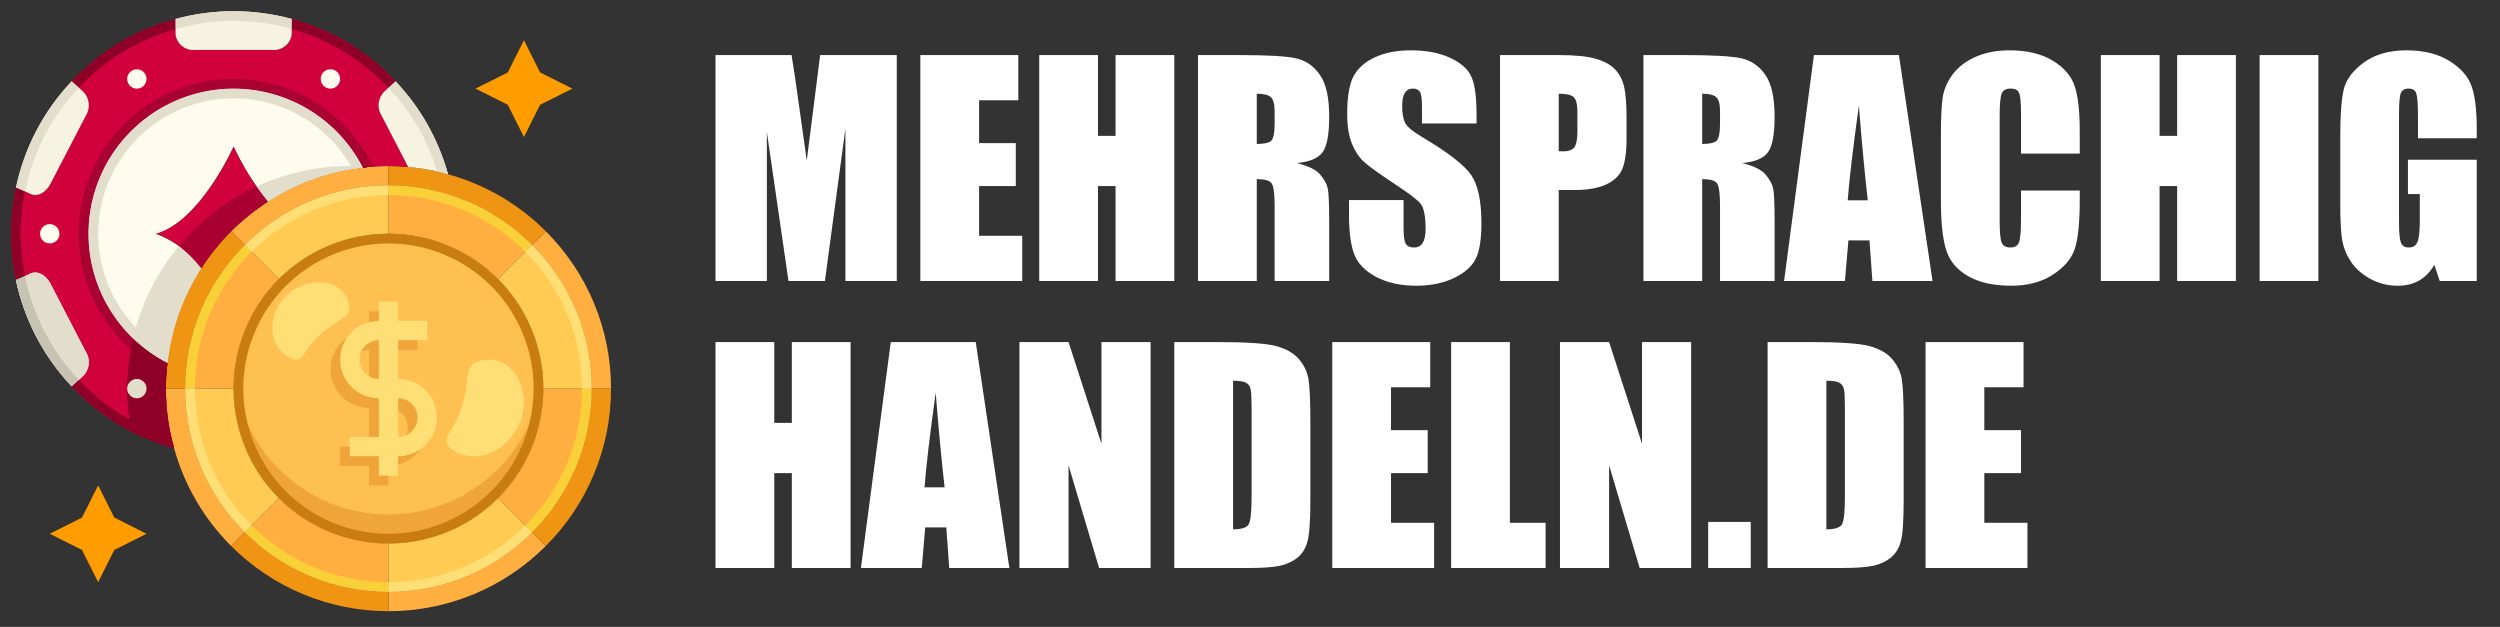 <svg width="331" height="83" viewBox="0 0 331 83" fill="none" xmlns="http://www.w3.org/2000/svg">
<rect x="0" y="0" width="331" height="83" fill="#333333" stroke="none"/>
<path d="M19.4 70.671L15.134 72.811L12.994 77.077L10.854 72.811L6.588 70.671L10.854 68.531L12.994 64.265L15.134 68.531L19.4 70.671ZM75.775 11.733L71.509 13.873L69.369 18.14L67.23 13.873L62.963 11.733L67.23 9.594L69.369 5.327L71.509 9.594L75.775 11.733Z" fill="#FF9C00"/>
<path d="M51.432 71.952C62.754 71.952 71.932 62.774 71.932 51.452C71.932 40.13 62.754 30.952 51.432 30.952C40.11 30.952 30.932 40.13 30.932 51.452C30.932 62.774 40.11 71.952 51.432 71.952Z" fill="#FFC052"/>
<path d="M71.932 51.452C71.932 56.889 69.772 62.103 65.927 65.948C62.083 69.792 56.869 71.952 51.432 71.952C45.995 71.952 40.781 69.792 36.936 65.948C33.092 62.103 30.932 56.889 30.932 51.452C30.929 50.81 30.959 50.169 31.021 49.53C31.498 54.613 33.855 59.335 37.63 62.773C41.405 66.21 46.327 68.115 51.432 68.115C56.537 68.115 61.459 66.21 65.234 62.773C69.009 59.335 71.365 54.613 71.842 49.53C71.905 50.169 71.934 50.81 71.932 51.452Z" fill="#F0A53B"/>
<path d="M72.265 30.619C75.005 33.352 77.179 36.599 78.661 40.174C80.143 43.749 80.904 47.582 80.9 51.452H78.338C78.343 47.919 77.649 44.419 76.294 41.156C74.939 37.892 72.952 34.93 70.445 32.439L72.265 30.619ZM51.432 78.359C54.965 78.364 58.465 77.669 61.728 76.315C64.992 74.96 67.954 72.972 70.445 70.466L72.265 72.285C69.532 75.026 66.285 77.2 62.71 78.682C59.135 80.164 55.302 80.925 51.432 80.921V78.359ZM32.418 70.466L30.599 72.285C27.003 68.699 24.403 64.24 23.052 59.345C22.324 56.778 21.957 54.121 21.963 51.452H24.526C24.52 54.986 25.215 58.485 26.569 61.749C27.924 65.012 29.912 67.975 32.418 70.466ZM51.432 21.984V24.546C47.898 24.541 44.399 25.235 41.135 26.59C37.872 27.945 34.909 29.933 32.418 32.439L30.599 30.619C35.275 25.942 41.391 22.977 47.959 22.201C49.111 22.051 50.271 21.978 51.432 21.984Z" fill="#FFAF3F"/>
<path d="M32.417 70.466C34.908 72.972 37.871 74.96 41.134 76.314C44.398 77.669 47.897 78.364 51.431 78.358V80.921C47.561 80.925 43.728 80.164 40.153 78.682C36.578 77.2 33.33 75.026 30.598 72.285L32.417 70.466ZM32.417 32.438C29.911 34.929 27.923 37.892 26.569 41.156C25.214 44.419 24.519 47.919 24.525 51.452H21.962C21.957 50.291 22.03 49.131 22.18 47.98C22.691 43.535 24.221 39.269 26.652 35.513C27.79 33.746 29.112 32.106 30.598 30.619L32.417 32.438ZM59.323 23.073C64.218 24.423 68.678 27.024 72.264 30.619L70.445 32.438C67.954 29.932 64.991 27.944 61.727 26.59C58.464 25.235 54.964 24.541 51.431 24.546V21.983C52.289 21.983 53.135 22.022 53.968 22.099C55.781 22.245 57.575 22.571 59.323 23.073ZM78.337 51.452H80.9C80.903 55.322 80.142 59.155 78.66 62.73C77.178 66.305 75.005 69.553 72.264 72.285L70.445 70.466C72.951 67.975 74.939 65.012 76.293 61.749C77.648 58.485 78.343 54.986 78.337 51.452Z" fill="#F09413"/>
<path d="M75.775 51.452H78.338C78.343 54.986 77.649 58.485 76.294 61.749C74.939 65.012 72.952 67.975 70.445 70.466L68.639 68.659L66.14 66.161L65.935 65.956C67.839 64.051 69.349 61.79 70.378 59.301C71.407 56.812 71.935 54.145 71.932 51.452H75.775ZM36.723 66.161L36.928 65.956C38.833 67.86 41.094 69.369 43.583 70.398C46.072 71.427 48.739 71.955 51.432 71.952V78.358C47.898 78.364 44.399 77.669 41.135 76.314C37.872 74.96 34.909 72.972 32.418 70.466L34.224 68.659L36.723 66.161ZM36.723 36.743L36.928 36.948C35.024 38.853 33.514 41.114 32.486 43.603C31.457 46.092 30.929 48.759 30.932 51.452H24.525C24.52 47.919 25.215 44.419 26.569 41.156C27.924 37.892 29.912 34.929 32.418 32.438L34.224 34.245L36.723 36.743ZM66.14 36.743L65.935 36.948C64.031 35.045 61.769 33.535 59.281 32.506C56.792 31.477 54.125 30.949 51.432 30.952V24.546C54.965 24.541 58.465 25.235 61.728 26.59C64.992 27.945 67.954 29.932 70.445 32.438L68.639 34.245L66.14 36.743Z" fill="#FFAF3F"/>
<path d="M36.928 65.956L36.723 66.161L34.224 68.659L32.418 70.466C29.912 67.975 27.924 65.012 26.569 61.749C25.215 58.485 24.52 54.986 24.525 51.452H30.932C30.929 54.145 31.457 56.812 32.486 59.301C33.514 61.79 35.024 64.051 36.928 65.956ZM51.432 27.108V30.952C48.739 30.949 46.072 31.477 43.583 32.506C41.094 33.535 38.833 35.045 36.928 36.948L36.723 36.743L34.224 34.245L32.418 32.438C34.909 29.932 37.872 27.945 41.135 26.59C44.399 25.235 47.898 24.541 51.432 24.546V27.108ZM78.338 51.452H71.932C71.935 48.759 71.407 46.092 70.378 43.603C69.349 41.114 67.839 38.853 65.935 36.948L66.14 36.743L68.639 34.245L70.445 32.438C72.952 34.929 74.939 37.892 76.294 41.156C77.649 44.419 78.343 47.919 78.338 51.452ZM68.639 68.659L70.445 70.466C67.954 72.972 64.992 74.96 61.728 76.314C58.465 77.669 54.965 78.364 51.432 78.358V71.952C54.125 71.955 56.792 71.427 59.281 70.398C61.769 69.369 64.031 67.86 65.935 65.956L66.14 66.161L68.639 68.659Z" fill="#FFCB52"/>
<path d="M51.432 30.952C47.377 30.952 43.414 32.154 40.042 34.407C36.671 36.66 34.044 39.861 32.492 43.607C30.941 47.353 30.535 51.475 31.326 55.452C32.117 59.428 34.069 63.081 36.936 65.948C39.803 68.815 43.456 70.767 47.432 71.558C51.409 72.349 55.531 71.943 59.277 70.392C63.023 68.84 66.224 66.213 68.477 62.841C70.729 59.47 71.932 55.507 71.932 51.452C71.932 46.015 69.772 40.801 65.927 36.956C62.083 33.112 56.869 30.952 51.432 30.952ZM51.432 70.671C47.63 70.671 43.915 69.544 40.754 67.432C37.594 65.32 35.13 62.319 33.676 58.807C32.221 55.295 31.841 51.431 32.582 47.703C33.324 43.975 35.154 40.55 37.842 37.862C40.53 35.175 43.954 33.344 47.682 32.603C51.41 31.861 55.275 32.242 58.786 33.696C62.298 35.151 65.3 37.614 67.412 40.775C69.523 43.935 70.65 47.651 70.65 51.452C70.65 56.549 68.626 61.438 65.021 65.042C61.417 68.646 56.529 70.671 51.432 70.671Z" fill="#C97C10"/>
<path d="M52.713 50.17V45.045H56.557V42.483H52.713V39.92H50.15V42.483C48.791 42.483 47.487 43.022 46.526 43.984C45.565 44.945 45.025 46.248 45.025 47.608C45.025 48.967 45.565 50.27 46.526 51.231C47.487 52.193 48.791 52.733 50.15 52.733V57.858H46.307V60.42H50.15V62.983H52.713V60.42C54.072 60.42 55.376 59.88 56.337 58.919C57.298 57.958 57.838 56.654 57.838 55.295C57.838 53.936 57.298 52.632 56.337 51.671C55.376 50.71 54.072 50.17 52.713 50.17ZM48.34 49.418C47.982 49.059 47.739 48.603 47.64 48.106C47.541 47.61 47.592 47.095 47.786 46.627C47.98 46.159 48.307 45.759 48.728 45.478C49.149 45.196 49.644 45.046 50.15 45.045V50.17C49.814 50.17 49.48 50.104 49.17 49.975C48.859 49.846 48.577 49.657 48.34 49.418ZM54.523 57.105C54.286 57.344 54.004 57.534 53.693 57.663C53.383 57.792 53.049 57.858 52.713 57.858V52.733C53.219 52.733 53.714 52.884 54.135 53.165C54.556 53.447 54.884 53.847 55.077 54.315C55.271 54.783 55.322 55.297 55.223 55.794C55.124 56.291 54.881 56.747 54.523 57.105ZM61.691 51.522C61.395 53.502 60.697 55.401 59.641 57.102C59.297 57.515 59.119 58.04 59.14 58.576C59.251 58.965 59.499 59.299 59.839 59.518C60.498 59.97 61.251 60.264 62.042 60.377C62.832 60.489 63.638 60.418 64.397 60.169C65.893 59.668 67.178 58.68 68.046 57.363C68.832 56.274 69.286 54.981 69.355 53.64C69.423 52.299 69.102 50.967 68.43 49.803C67.884 48.911 67.062 48.221 66.089 47.838C65.552 47.648 64.982 47.57 64.413 47.611C63.845 47.652 63.291 47.81 62.787 48.075C61.819 48.793 61.844 50.48 61.691 51.522ZM44 43.045C42.571 43.99 41.35 45.218 40.413 46.653C40.164 47.037 39.9 47.459 39.448 47.577C39.1 47.638 38.741 47.577 38.432 47.405C37.827 47.097 37.303 46.651 36.903 46.103C36.502 45.556 36.236 44.922 36.126 44.252C35.931 42.945 36.203 41.612 36.895 40.486C37.474 39.478 38.325 38.652 39.351 38.103C40.377 37.555 41.536 37.305 42.697 37.383C43.606 37.454 44.469 37.807 45.166 38.394C45.523 38.715 45.808 39.108 46 39.548C46.192 39.988 46.287 40.464 46.28 40.944C46.102 41.933 44.761 42.543 44 43.045Z" fill="#FFDF75"/>
<path d="M69.551 69.572L70.448 70.469C72.954 67.977 74.942 65.014 76.296 61.75C77.65 58.486 78.344 54.986 78.338 51.452H77.057C77.061 54.818 76.4 58.151 75.112 61.261C73.824 64.37 71.934 67.195 69.551 69.572ZM33.312 69.572L32.415 70.469C34.907 72.975 37.87 74.962 41.134 76.316C44.398 77.671 47.898 78.365 51.432 78.358V77.077C48.066 77.082 44.733 76.421 41.623 75.133C38.513 73.844 35.689 71.955 33.312 69.572ZM33.312 33.333L32.415 32.436C29.909 34.927 27.922 37.891 26.568 41.155C25.213 44.419 24.519 47.919 24.525 51.452H25.807C25.802 48.086 26.463 44.753 27.751 41.644C29.039 38.534 30.929 35.71 33.312 33.333ZM69.551 33.333L70.448 32.436C67.957 29.93 64.993 27.942 61.729 26.588C58.465 25.234 54.965 24.54 51.432 24.546V25.827C54.797 25.823 58.131 26.484 61.24 27.772C64.35 29.06 67.174 30.95 69.551 33.333Z" fill="#FAD039"/>
<path d="M25.807 51.452H24.525C24.52 54.986 25.215 58.485 26.569 61.749C27.924 65.012 29.912 67.975 32.418 70.466L33.315 69.569C30.932 67.193 29.041 64.369 27.753 61.26C26.465 58.151 25.803 54.818 25.807 51.452ZM51.432 25.827V24.546C47.898 24.541 44.399 25.235 41.135 26.59C37.872 27.945 34.909 29.932 32.418 32.438L33.315 33.335C35.691 30.952 38.515 29.062 41.624 27.773C44.733 26.485 48.066 25.824 51.432 25.827ZM69.551 33.333C71.934 35.71 73.824 38.534 75.112 41.644C76.4 44.753 77.061 48.086 77.057 51.452H78.338C78.343 47.919 77.649 44.419 76.294 41.156C74.939 37.892 72.952 34.929 70.445 32.438L69.551 33.333ZM51.432 77.077V78.358C54.965 78.364 58.465 77.669 61.728 76.314C64.992 74.96 67.954 72.972 70.445 70.466L69.549 69.569C67.172 71.952 64.348 73.842 61.239 75.131C58.13 76.419 54.797 77.081 51.432 77.077Z" fill="#FFDF75"/>
<path d="M52.712 61.52C53.597 61.299 54.406 60.842 55.053 60.199C55.266 59.982 55.46 59.747 55.632 59.496C54.777 60.097 53.758 60.42 52.712 60.421V61.52ZM50.15 60.421H46.306V59.14H45.025V61.702H48.868V64.265H51.431V62.983H50.15V60.421ZM50.15 52.733C49.213 52.735 48.295 52.48 47.493 51.995C46.692 51.511 46.039 50.816 45.606 49.986C45.172 49.156 44.975 48.223 45.036 47.289C45.096 46.354 45.412 45.454 45.949 44.687C45.055 45.311 44.384 46.203 44.032 47.234C43.68 48.265 43.665 49.381 43.991 50.421C44.316 51.461 44.965 52.369 45.842 53.016C46.719 53.662 47.779 54.012 48.868 54.015V57.858H50.15V52.733ZM52.712 45.046H55.275V46.327H52.712V45.046ZM50.15 41.202H48.868V42.665C49.286 42.55 49.717 42.489 50.15 42.483V41.202ZM55.275 55.296C55.275 54.616 55.005 53.965 54.524 53.484C54.044 53.003 53.392 52.733 52.712 52.733V54.371C53.263 54.684 53.676 55.191 53.871 55.794C54.066 56.397 54.027 57.051 53.763 57.627C54.045 57.5 54.303 57.324 54.523 57.106C54.762 56.869 54.951 56.587 55.08 56.277C55.209 55.966 55.276 55.632 55.275 55.296ZM47.818 46.558C48.148 46.407 48.506 46.328 48.868 46.327V49.815C49.256 50.045 49.699 50.168 50.15 50.171V45.046C49.657 45.047 49.175 45.19 48.761 45.458C48.347 45.726 48.02 46.108 47.818 46.558Z" fill="#F0A53B"/>
<path d="M50.535 15.334C50.203 14.82 50.065 14.205 50.148 13.598C50.23 12.992 50.526 12.435 50.983 12.028L51.432 11.618L52.38 10.773C48.654 6.788 43.887 3.926 38.619 2.509V4.559C38.542 5.167 38.232 5.721 37.754 6.103C37.275 6.486 36.666 6.667 36.057 6.609H25.807C25.197 6.667 24.588 6.486 24.11 6.103C23.632 5.721 23.321 5.167 23.244 4.559V2.509C17.981 3.921 13.218 6.78 9.496 10.76L10.444 11.606L10.906 12.028C11.36 12.437 11.654 12.994 11.736 13.599C11.818 14.204 11.683 14.819 11.354 15.334L6.665 24.367C6.011 25.622 4.769 26.161 3.872 25.584L3.308 25.341L2.116 24.828C1.677 26.84 1.458 28.893 1.463 30.953C1.46 33.007 1.675 35.055 2.104 37.064L3.308 36.552L3.872 36.308C4.769 35.732 6.011 36.282 6.665 37.525L11.354 46.571C11.682 47.086 11.817 47.701 11.735 48.306C11.653 48.911 11.359 49.467 10.906 49.877L9.484 51.145C13.17 55.069 17.864 57.906 23.052 59.345C22.903 58.869 22.779 58.386 22.68 57.897C22.2 55.783 21.959 53.621 21.963 51.453C21.963 50.773 21.989 50.094 22.04 49.428C22.066 48.967 22.104 48.506 22.168 48.057C19.472 46.676 17.141 44.677 15.365 42.223C13.588 39.769 12.417 36.93 11.947 33.938C11.476 30.945 11.72 27.884 12.658 25.004C13.596 22.123 15.201 19.506 17.343 17.364C19.485 15.222 22.103 13.616 24.983 12.679C27.863 11.741 30.925 11.497 33.917 11.968C36.91 12.438 39.748 13.609 42.202 15.386C44.656 17.162 46.655 19.493 48.036 22.189C48.485 22.125 48.946 22.086 49.407 22.061C50.074 22.009 50.753 21.984 51.432 21.984C52.305 21.981 53.177 22.024 54.045 22.112L50.535 15.334Z" fill="#D1013E"/>
<path d="M30.931 11.733C26.618 11.733 22.43 13.184 19.041 15.852C15.652 18.521 13.26 22.252 12.248 26.445C11.236 30.638 11.665 35.049 13.464 38.969C15.263 42.889 18.329 46.09 22.168 48.057C22.205 47.605 22.269 47.156 22.36 46.712C22.991 42.72 24.454 38.905 26.652 35.513C25.154 33.438 23.077 31.851 20.681 30.952C26.537 29.299 30.931 19.421 30.931 19.421C32.143 22.022 33.666 24.465 35.467 26.698C38.862 24.484 42.687 23.013 46.691 22.381C47.135 22.29 47.584 22.226 48.036 22.188C46.422 19.041 43.972 16.4 40.954 14.556C37.936 12.711 34.468 11.735 30.931 11.733Z" fill="#FFFCED"/>
<path d="M35.467 26.698C31.929 28.968 28.922 31.975 26.652 35.513C25.155 33.438 23.078 31.851 20.682 30.952C26.537 29.299 30.932 19.421 30.932 19.421C32.143 22.022 33.666 24.465 35.467 26.698Z" fill="#D1013E"/>
<path d="M3.872 36.308C4.769 35.731 6.011 36.282 6.665 37.525L11.354 46.571C11.682 47.086 11.817 47.7 11.735 48.306C11.653 48.91 11.359 49.467 10.906 49.876L9.484 51.145C5.777 47.218 3.223 42.346 2.104 37.064L3.872 36.308ZM6.665 24.366C6.011 25.622 4.769 26.16 3.872 25.584L2.116 24.828C3.225 19.545 5.78 14.675 9.496 10.76L10.906 12.028C11.36 12.437 11.654 12.993 11.736 13.599C11.818 14.204 11.683 14.819 11.354 15.334L6.665 24.366ZM38.619 2.508V4.558C38.542 5.166 38.232 5.72 37.753 6.103C37.275 6.486 36.666 6.667 36.057 6.608H25.807C25.197 6.667 24.588 6.486 24.11 6.103C23.631 5.72 23.321 5.166 23.244 4.558V2.508C28.278 1.142 33.585 1.142 38.619 2.508ZM59.324 23.073C58.853 22.923 58.374 22.799 57.889 22.701C56.624 22.412 55.339 22.215 54.045 22.111L50.535 15.334C50.203 14.82 50.065 14.204 50.147 13.598C50.23 12.992 50.526 12.435 50.983 12.028L51.432 11.618L52.38 10.773C55.664 14.244 58.049 18.467 59.324 23.073Z" fill="#F7F3E1"/>
<path d="M30.932 10.452C26.286 10.45 21.777 12.026 18.144 14.922C14.511 17.819 11.97 21.863 10.936 26.392C9.903 30.922 10.439 35.669 12.456 39.854C14.474 44.039 17.853 47.415 22.04 49.428C22.066 48.967 22.104 48.505 22.168 48.057C19.473 46.675 17.141 44.676 15.365 42.223C13.589 39.769 12.418 36.93 11.947 33.938C11.477 30.945 11.72 27.884 12.658 25.003C13.596 22.123 15.201 19.505 17.343 17.363C19.485 15.221 22.103 13.616 24.983 12.678C27.864 11.741 30.925 11.497 33.917 11.967C36.91 12.438 39.749 13.609 42.203 15.385C44.656 17.161 46.655 19.493 48.037 22.188C48.485 22.124 48.947 22.086 49.408 22.06C47.733 18.582 45.111 15.648 41.843 13.594C38.574 11.54 34.792 10.451 30.932 10.452Z" fill="#A80132"/>
<path d="M30.932 11.733C26.618 11.733 22.43 13.184 19.041 15.852C15.653 18.521 13.26 22.252 12.248 26.445C11.237 30.638 11.665 35.049 13.464 38.969C15.263 42.889 18.329 46.09 22.168 48.057C22.205 47.605 22.269 47.156 22.36 46.712C19.91 45.378 17.805 43.491 16.212 41.201C14.619 38.912 13.582 36.282 13.184 33.521C12.785 30.761 13.036 27.945 13.916 25.298C14.796 22.651 16.281 20.246 18.253 18.274C20.226 16.301 22.631 14.816 25.278 13.936C27.924 13.056 30.74 12.805 33.501 13.204C36.261 13.603 38.891 14.64 41.181 16.233C43.471 17.826 45.357 19.931 46.691 22.381C47.135 22.29 47.584 22.226 48.036 22.188C46.422 19.041 43.972 16.4 40.954 14.556C37.937 12.711 34.468 11.735 30.932 11.733ZM10.906 49.876L9.484 51.145C5.777 47.218 3.223 42.346 2.104 37.064L3.872 36.308C4.769 35.731 6.011 36.282 6.665 37.525L11.354 46.571C11.682 47.086 11.817 47.7 11.735 48.305C11.653 48.91 11.359 49.467 10.906 49.876Z" fill="#E3DECB"/>
<path d="M2.744 30.953C2.744 29.067 2.931 27.187 3.304 25.339L2.116 24.827C1.677 26.839 1.458 28.893 1.463 30.953C1.46 33.007 1.675 35.055 2.104 37.064L3.303 36.552C2.931 34.708 2.744 32.833 2.744 30.953ZM23.244 3.835V2.509C17.981 3.921 13.218 6.78 9.496 10.76L10.439 11.61C13.928 7.91 18.352 5.223 23.244 3.835ZM23.052 59.345C17.864 57.906 13.17 55.069 9.484 51.145L10.432 50.299C13.788 53.85 18.009 56.468 22.68 57.897C22.779 58.386 22.903 58.869 23.052 59.345ZM51.432 11.621L52.376 10.773C48.651 6.789 43.886 3.926 38.619 2.509V3.835C43.515 5.225 47.943 7.916 51.432 11.621Z" fill="#8F0029"/>
<path d="M3.303 36.551L2.104 37.063C3.223 42.346 5.777 47.218 9.484 51.144L10.438 50.294C6.819 46.471 4.347 41.709 3.303 36.551Z" fill="#C7C3B2"/>
<path d="M10.439 11.605L9.496 10.76C5.78 14.675 3.225 19.545 2.116 24.828L3.304 25.34C4.35 20.184 6.822 15.426 10.439 11.605ZM30.931 2.765C33.531 2.765 36.118 3.125 38.619 3.834V2.508C33.585 1.142 28.278 1.142 23.244 2.508V3.834C25.745 3.125 28.332 2.765 30.931 2.765ZM59.324 23.073C58.853 22.923 58.374 22.799 57.889 22.701C56.621 18.558 54.411 14.764 51.431 11.618L52.38 10.773C55.664 14.244 58.048 18.467 59.324 23.073Z" fill="#E3DECB"/>
<path d="M6.588 32.233C7.296 32.233 7.869 31.66 7.869 30.952C7.869 30.244 7.296 29.671 6.588 29.671C5.88 29.671 5.307 30.244 5.307 30.952C5.307 31.66 5.88 32.233 6.588 32.233Z" fill="#FFFCED"/>
<path d="M18.119 52.733C18.827 52.733 19.4 52.16 19.4 51.452C19.4 50.745 18.827 50.171 18.119 50.171C17.412 50.171 16.838 50.745 16.838 51.452C16.838 52.16 17.412 52.733 18.119 52.733Z" fill="#FFFCED"/>
<path d="M18.119 11.733C18.827 11.733 19.4 11.16 19.4 10.452C19.4 9.745 18.827 9.171 18.119 9.171C17.412 9.171 16.838 9.745 16.838 10.452C16.838 11.16 17.412 11.733 18.119 11.733Z" fill="#FFFCED"/>
<path d="M43.744 11.733C44.452 11.733 45.025 11.16 45.025 10.452C45.025 9.745 44.452 9.171 43.744 9.171C43.036 9.171 42.463 9.745 42.463 10.452C42.463 11.16 43.036 11.733 43.744 11.733Z" fill="#FFFCED"/>
<path d="M47.946 22.034C47.98 22.082 48.011 22.134 48.036 22.188C48.305 22.149 48.574 22.124 48.856 22.098C48.561 22.073 48.253 22.047 47.946 22.034ZM21.962 51.452C21.962 50.773 21.988 50.094 22.039 49.427C22.065 48.966 22.103 48.505 22.167 48.056C20.498 47.191 18.962 46.091 17.606 44.789C17.476 45.278 17.377 45.774 17.311 46.275C16.991 47.982 16.832 49.715 16.837 51.452C16.831 52.815 16.93 54.177 17.132 55.526C17.196 56.064 17.286 56.602 17.388 57.128H17.401C19.204 58.056 21.098 58.799 23.051 59.344C22.902 58.868 22.778 58.385 22.68 57.896C22.199 55.782 21.959 53.62 21.962 51.452Z" fill="#8F0029"/>
<path d="M47.946 22.035C47.46 21.996 46.96 21.983 46.46 21.983H46.306C42.041 21.978 37.825 22.905 33.955 24.7C34.416 25.366 34.929 26.045 35.467 26.698C38.862 24.484 42.687 23.013 46.691 22.381C47.135 22.29 47.584 22.226 48.036 22.188C48.011 22.134 47.981 22.083 47.946 22.035ZM23.705 32.566C21.057 35.719 19.105 39.395 17.978 43.355C17.837 43.829 17.709 44.303 17.606 44.79C18.962 46.092 20.499 47.192 22.168 48.057C22.205 47.605 22.269 47.156 22.36 46.712C22.991 42.72 24.454 38.905 26.652 35.513C25.785 34.422 24.796 33.434 23.705 32.566Z" fill="#E3DECB"/>
<path d="M35.467 26.698C31.929 28.968 28.922 31.975 26.652 35.513C25.785 34.422 24.796 33.433 23.705 32.566C26.491 29.211 29.994 26.523 33.955 24.699C34.416 25.366 34.929 26.044 35.467 26.698Z" fill="#A80132"/>
<path d="M47.946 22.034C47.981 22.082 48.011 22.134 48.036 22.188C48.305 22.149 48.574 22.124 48.856 22.098C48.561 22.073 48.254 22.047 47.946 22.034ZM17.311 46.275C18.737 47.536 20.328 48.596 22.039 49.427C22.065 48.966 22.103 48.505 22.168 48.056C20.498 47.191 18.962 46.091 17.606 44.789C17.476 45.278 17.378 45.774 17.311 46.275Z" fill="#8F0029"/>
<path d="M47.946 22.035C47.46 21.996 46.96 21.983 46.46 21.983C46.537 22.111 46.614 22.24 46.691 22.381C47.135 22.29 47.584 22.226 48.036 22.188C48.011 22.134 47.981 22.083 47.946 22.035ZM17.606 44.79C18.962 46.092 20.499 47.192 22.168 48.057C22.205 47.605 22.269 47.156 22.36 46.712C20.736 45.823 19.259 44.691 17.978 43.355C17.837 43.829 17.709 44.303 17.606 44.79Z" fill="#E3DECB"/>
<path d="M23.052 59.344C21.099 58.799 19.205 58.056 17.402 57.128H17.389C17.287 56.603 17.197 56.065 17.133 55.526C18.891 56.514 20.752 57.308 22.681 57.897C22.779 58.386 22.903 58.869 23.052 59.344Z" fill="#8F0029"/>
<path d="M18.119 52.733C18.827 52.733 19.4 52.16 19.4 51.452C19.4 50.745 18.827 50.171 18.119 50.171C17.412 50.171 16.838 50.745 16.838 51.452C16.838 52.16 17.412 52.733 18.119 52.733Z" fill="#E3DECB"/>
<path d="M118.732 7.292V37.202H111.933V17.009L109.218 37.202H104.396L101.532 17.471V37.202H94.734V7.292H104.802C105.098 9.09 105.412 11.208 105.744 13.647L106.816 21.259L108.589 7.292H118.732ZM121.854 7.292H134.823V13.278H129.632V18.949H134.491V24.639H129.632V31.216H135.341V37.202H121.854V7.292ZM155.478 7.292V37.202H147.7V24.639H145.372V37.202H137.595V7.292H145.372V17.989H147.7V7.292H155.478ZM158.619 7.292H164.124C167.794 7.292 170.276 7.433 171.569 7.717C172.875 8 173.934 8.727 174.747 9.897C175.572 11.055 175.985 12.908 175.985 15.458C175.985 17.785 175.695 19.35 175.116 20.15C174.537 20.951 173.398 21.431 171.699 21.591C173.238 21.973 174.273 22.484 174.802 23.125C175.332 23.765 175.658 24.356 175.781 24.898C175.917 25.428 175.985 26.899 175.985 29.314V37.202H168.761V27.263C168.761 25.662 168.632 24.67 168.373 24.288C168.127 23.907 167.468 23.716 166.396 23.716V37.202H158.619V7.292ZM166.396 12.409V19.06C167.271 19.06 167.88 18.943 168.225 18.709C168.583 18.463 168.761 17.681 168.761 16.363V14.719C168.761 13.77 168.589 13.148 168.244 12.853C167.911 12.557 167.295 12.409 166.396 12.409ZM195.494 16.344H188.27V14.127C188.27 13.093 188.178 12.434 187.993 12.151C187.808 11.867 187.5 11.726 187.069 11.726C186.601 11.726 186.244 11.917 185.998 12.298C185.764 12.68 185.647 13.259 185.647 14.035C185.647 15.033 185.782 15.784 186.053 16.289C186.312 16.794 187.045 17.404 188.252 18.118C191.713 20.175 193.893 21.862 194.792 23.18C195.691 24.498 196.14 26.622 196.14 29.554C196.14 31.684 195.888 33.255 195.383 34.265C194.89 35.275 193.93 36.124 192.501 36.814C191.072 37.492 189.41 37.83 187.513 37.83C185.431 37.83 183.652 37.436 182.174 36.648C180.708 35.86 179.747 34.856 179.292 33.637C178.836 32.417 178.608 30.687 178.608 28.445V26.487H185.832V30.126C185.832 31.247 185.93 31.968 186.127 32.288C186.337 32.608 186.7 32.768 187.217 32.768C187.735 32.768 188.116 32.565 188.363 32.159C188.621 31.752 188.751 31.149 188.751 30.348C188.751 28.587 188.51 27.435 188.03 26.893C187.537 26.351 186.324 25.446 184.391 24.178C182.457 22.897 181.176 21.967 180.548 21.388C179.92 20.809 179.396 20.009 178.978 18.986C178.571 17.964 178.368 16.658 178.368 15.07C178.368 12.779 178.657 11.104 179.236 10.044C179.827 8.985 180.776 8.16 182.081 7.569C183.387 6.965 184.963 6.664 186.811 6.664C188.831 6.664 190.549 6.99 191.965 7.643C193.394 8.296 194.336 9.121 194.792 10.118C195.26 11.104 195.494 12.785 195.494 15.162V16.344ZM198.598 7.292H206.431C208.549 7.292 210.175 7.458 211.308 7.791C212.453 8.123 213.309 8.604 213.876 9.232C214.455 9.86 214.843 10.623 215.04 11.523C215.249 12.409 215.354 13.789 215.354 15.661V18.266C215.354 20.175 215.157 21.567 214.763 22.441C214.369 23.315 213.642 23.987 212.583 24.455C211.536 24.923 210.163 25.157 208.463 25.157H206.375V37.202H198.598V7.292ZM206.375 12.409V20.021C206.597 20.033 206.788 20.039 206.948 20.039C207.662 20.039 208.155 19.867 208.426 19.522C208.709 19.165 208.851 18.432 208.851 17.323V14.866C208.851 13.844 208.691 13.179 208.371 12.871C208.05 12.563 207.385 12.409 206.375 12.409ZM217.589 7.292H223.095C226.765 7.292 229.247 7.433 230.54 7.717C231.846 8 232.905 8.727 233.718 9.897C234.543 11.055 234.956 12.908 234.956 15.458C234.956 17.785 234.666 19.35 234.087 20.15C233.508 20.951 232.369 21.431 230.669 21.591C232.209 21.973 233.244 22.484 233.773 23.125C234.303 23.765 234.629 24.356 234.752 24.898C234.888 25.428 234.956 26.899 234.956 29.314V37.202H227.732V27.263C227.732 25.662 227.603 24.67 227.344 24.288C227.098 23.907 226.439 23.716 225.367 23.716V37.202H217.589V7.292ZM225.367 12.409V19.06C226.242 19.06 226.851 18.943 227.196 18.709C227.553 18.463 227.732 17.681 227.732 16.363V14.719C227.732 13.77 227.56 13.148 227.215 12.853C226.882 12.557 226.266 12.409 225.367 12.409ZM251.416 7.292L255.869 37.202H247.906L247.518 31.826H244.729L244.267 37.202H236.212L240.165 7.292H251.416ZM247.297 26.524C246.902 23.137 246.508 18.955 246.114 13.98C245.326 19.694 244.833 23.876 244.636 26.524H247.297ZM275.359 20.335H267.582V15.125C267.582 13.61 267.495 12.668 267.323 12.298C267.163 11.917 266.8 11.726 266.233 11.726C265.592 11.726 265.186 11.954 265.014 12.409C264.841 12.865 264.755 13.85 264.755 15.365V29.258C264.755 30.711 264.841 31.66 265.014 32.103C265.186 32.547 265.574 32.768 266.178 32.768C266.756 32.768 267.132 32.547 267.304 32.103C267.489 31.66 267.582 30.619 267.582 28.981V25.231H275.359V26.395C275.359 29.486 275.138 31.678 274.694 32.971C274.263 34.265 273.296 35.398 271.794 36.371C270.304 37.344 268.462 37.83 266.27 37.83C263.991 37.83 262.113 37.418 260.635 36.593C259.157 35.767 258.178 34.628 257.698 33.175C257.217 31.709 256.977 29.511 256.977 26.579V17.841C256.977 15.685 257.051 14.072 257.199 13.001C257.347 11.917 257.784 10.876 258.511 9.878C259.25 8.881 260.266 8.099 261.559 7.532C262.864 6.953 264.361 6.664 266.048 6.664C268.339 6.664 270.23 7.107 271.72 7.994C273.21 8.881 274.189 9.989 274.657 11.319C275.125 12.637 275.359 14.694 275.359 17.49V20.335ZM296.032 7.292V37.202H288.255V24.639H285.927V37.202H278.149V7.292H285.927V17.989H288.255V7.292H296.032ZM306.951 7.292V37.202H299.173V7.292H306.951ZM327.92 18.303H320.142V15.587C320.142 13.875 320.068 12.803 319.92 12.372C319.772 11.941 319.421 11.726 318.867 11.726C318.387 11.726 318.06 11.911 317.888 12.28C317.715 12.649 317.629 13.598 317.629 15.125V29.48C317.629 30.822 317.715 31.709 317.888 32.14C318.06 32.559 318.405 32.768 318.922 32.768C319.489 32.768 319.871 32.528 320.068 32.048C320.277 31.567 320.382 30.631 320.382 29.24V25.692H318.812V21.148H327.92V37.202H323.024L322.303 35.059C321.774 35.983 321.102 36.679 320.29 37.147C319.489 37.602 318.541 37.83 317.444 37.83C316.139 37.83 314.913 37.516 313.768 36.888C312.635 36.248 311.773 35.459 311.182 34.523C310.59 33.587 310.221 32.608 310.073 31.586C309.925 30.551 309.851 29.006 309.851 26.949V18.062C309.851 15.205 310.005 13.13 310.313 11.837C310.621 10.543 311.502 9.361 312.955 8.289C314.421 7.206 316.311 6.664 318.627 6.664C320.905 6.664 322.796 7.132 324.299 8.068C325.801 9.004 326.78 10.118 327.236 11.412C327.692 12.693 327.92 14.559 327.92 17.009V18.303ZM112.617 45.292V75.202H104.839V62.639H102.511V75.202H94.734V45.292H102.511V55.989H104.839V45.292H112.617ZM129.189 45.292L133.641 75.202H125.678L125.29 69.826H122.501L122.039 75.202H113.984L117.938 45.292H129.189ZM125.069 64.524C124.675 61.137 124.281 56.955 123.886 51.98C123.098 57.694 122.605 61.876 122.408 64.524H125.069ZM152.337 45.292V75.202H145.52L141.474 61.605V75.202H134.971V45.292H141.474L145.834 58.76V45.292H152.337ZM155.478 45.292H161.297C165.054 45.292 167.591 45.464 168.909 45.809C170.239 46.154 171.249 46.721 171.939 47.509C172.628 48.297 173.06 49.178 173.232 50.151C173.404 51.111 173.491 53.008 173.491 55.841V66.316C173.491 69.001 173.361 70.799 173.103 71.71C172.856 72.61 172.419 73.318 171.791 73.835C171.163 74.34 170.387 74.697 169.463 74.907C168.539 75.104 167.148 75.202 165.288 75.202H155.478V45.292ZM163.256 50.409V70.085C164.376 70.085 165.066 69.863 165.325 69.42C165.583 68.964 165.713 67.738 165.713 65.743V54.123C165.713 52.768 165.67 51.9 165.583 51.518C165.497 51.136 165.3 50.859 164.992 50.686C164.684 50.502 164.106 50.409 163.256 50.409ZM176.391 45.292H189.36V51.278H184.169V56.949H189.028V62.639H184.169V69.216H189.878V75.202H176.391V45.292ZM199.909 45.292V69.216H204.639V75.202H192.131V45.292H199.909ZM223.908 45.292V75.202H217.091L213.045 61.605V75.202H206.542V45.292H213.045L217.405 58.76V45.292H223.908ZM231.796 69.106V75.202H226.162V69.106H231.796ZM234.032 45.292H239.851C243.608 45.292 246.145 45.464 247.463 45.809C248.793 46.154 249.803 46.721 250.493 47.509C251.182 48.297 251.613 49.178 251.786 50.151C251.958 51.111 252.044 53.008 252.044 55.841V66.316C252.044 69.001 251.915 70.799 251.657 71.71C251.41 72.61 250.973 73.318 250.345 73.835C249.717 74.34 248.941 74.697 248.017 74.907C247.093 75.104 245.702 75.202 243.842 75.202H234.032V45.292ZM241.81 50.409V70.085C242.93 70.085 243.62 69.863 243.879 69.42C244.137 68.964 244.267 67.738 244.267 65.743V54.123C244.267 52.768 244.224 51.9 244.137 51.518C244.051 51.136 243.854 50.859 243.546 50.686C243.238 50.502 242.659 50.409 241.81 50.409ZM254.945 45.292H267.914V51.278H262.723V56.949H267.582V62.639H262.723V69.216H268.431V75.202H254.945V45.292Z" fill="white"/>
</svg>
